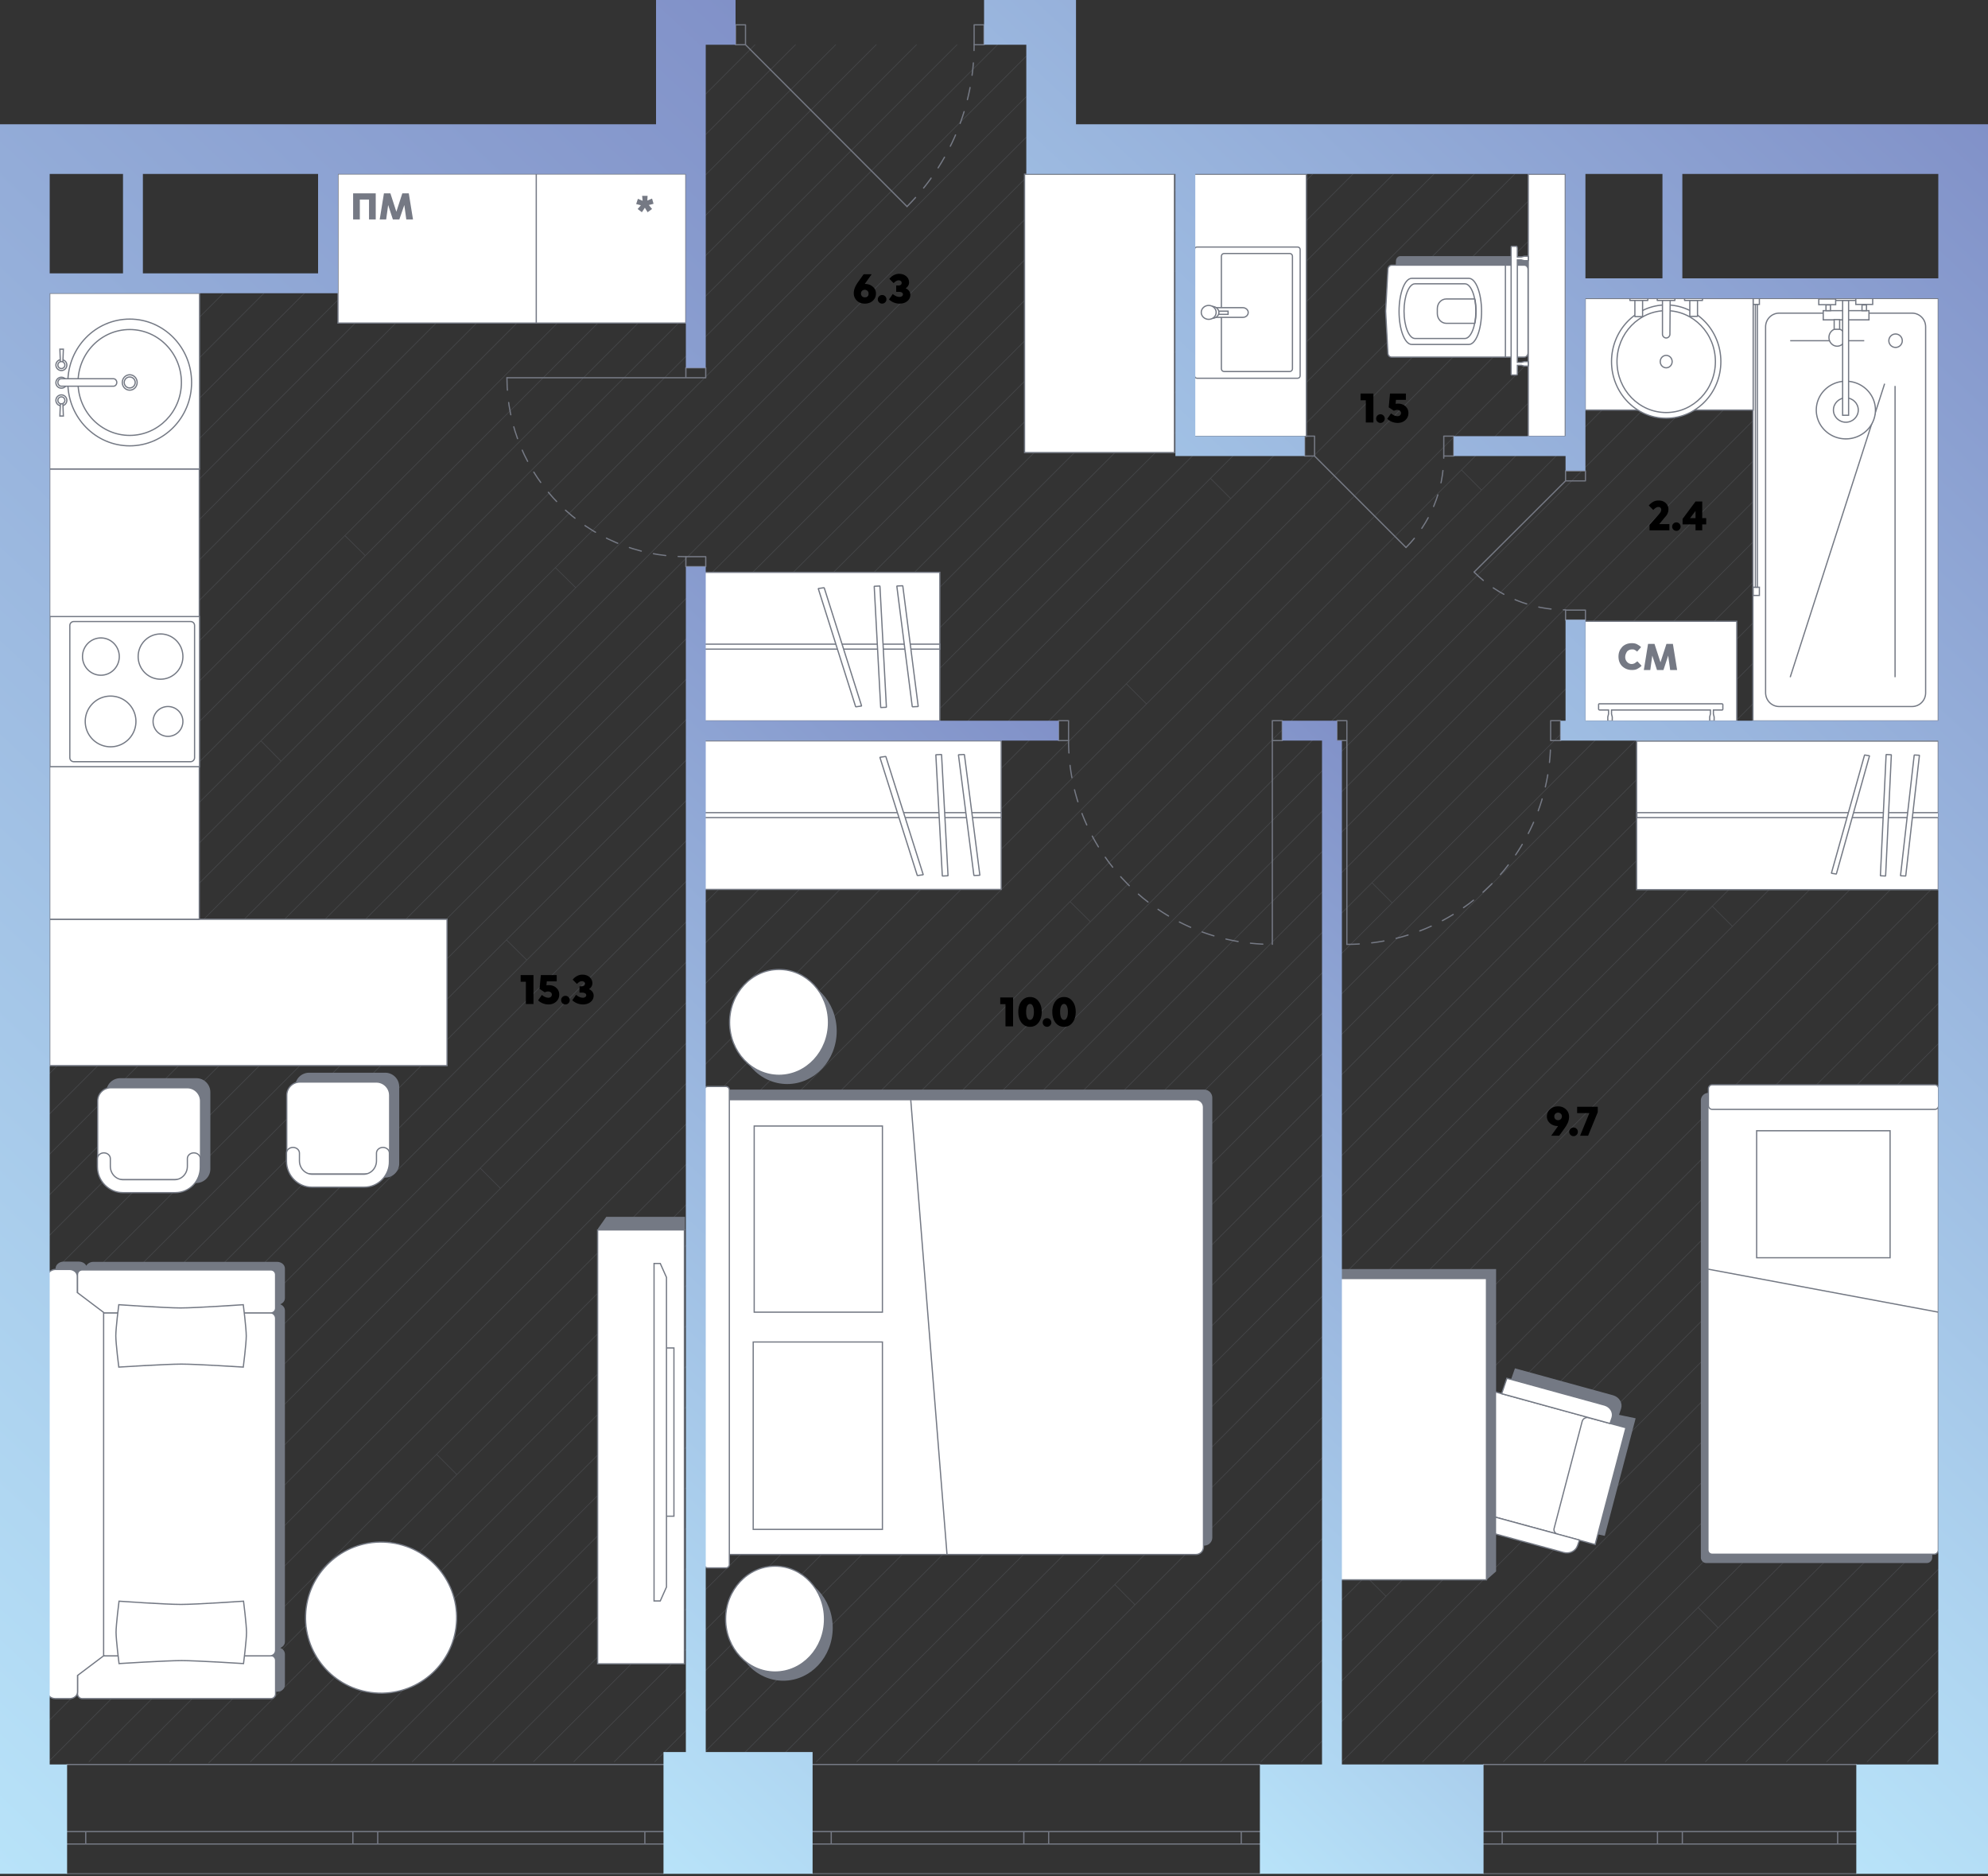 <svg width="800" height="755" fill="none" xmlns="http://www.w3.org/2000/svg"><rect width="100%" height="100%" fill="#333333" stroke="none"/><g clip-path="url(#a)"><path d="M352.6 18 20 350.6M368.8 18 20 366.8M385.1 18 20 383.1M401.4 18 20 399.4M413 22.6l-393 393M413 55.2 20 448.198M413 38.9l-393 393M430.7 70 20 480.7M414.4 70 20 464.4M463.2 70 20 513.2M446.9 70 20 497M495.7 70 20 545.7M479.5 70 20 529.5M512 70 20 562m760 134.5-12.4 12.4M780 143.5 214.7 708.9M780 664l-44.9 44.9m44.9-61.201-61.1 61.2M780 566.4 637.5 708.9M780 631.5l-77.4 77.4M780 273.699l-435.2 435.2M780 289.9l-418.9 419m418.9-110-109.9 110M780 582.699l-126.2 126.2M780 257.4 328.5 708.9m451.5-175-175 175m175-191.3L588.7 708.9M780 452.6 523.7 708.9M780 501.301l-207.5 207.6m207.5-240.1-240 240.1M780 485.1 556.2 708.9M780 615.199l-93.7 93.7M780 550.1 621.3 708.9m158.7-484-484 484m484-532.8L247.2 708.9M780 192.301l-516.5 516.6M780 322.4 393.6 708.9M780 355 426.1 708.9M780 371.199l-337.6 337.7m337.6-28.7-28.6 28.7M780 387.5 458.6 708.9M780 338.699l-370.2 370.2m370.2-402.7-402.7 402.7M780 420 491.2 708.9M780 403.801l-305.1 305.1m305.1-272.6-272.6 272.6M780 241.1 312.3 708.9M780 159.801l-549.1 549.1m549.1-581.6-581.6 581.6M780 208.6 279.7 708.9M203 70 20 253M154.2 70 136 88.2M170.5 70 136 104.5M320.1 18 284 54.1M560.8 70 20 610.8M219.3 70 20 269.3M609.6 70 20 659.6M528.3 70 20 578.3M577.1 70 20 627.1M479.5 70l-2.5 2.5M303.8 18 284 37.8M336.3 18 284 70.3m-48.5-.3L20 285.5M186.7 70 20 236.7M544.5 70 20 594.5M625.9 70 20 675.9M593.3 70 20 643.3M722.2 120 133.4 708.9M754.7 120 165.9 708.9M738.5 120 149.6 708.9M706 120 117.1 708.9M689.7 120 100.8 708.9M673.4 120 84 709.4M657.2 120 68.3 708.9M771 120 182.2 708.9M640.9 120 52 708.9m578-594.3L35.8 708.9M630 98.4l-610 610M630 82.1l-610 610M122.5 118 20 220.5M41.1 118 20 139.1M73.7 118 20 171.7M57.4 118 20 155.4m86.2-37.4L20 204.2M89.9 118 20 187.9m4.9-69.9-4.9 4.9M268 70 20 318.1M276 78.3 20 334.302M251.8 70 20 301.8m118.8-86.3 8.2 8.1m-42 74.5 8.1 8.2m110.4-77.9 8.2 8.1m-27.9 141.699 8.2 8.1M193.3 470.1l8.1 8.1m94.4-29.3 8.1 8.1m126.7-94.199 8.2 8.1M394.6 528.9l8.1 8.2m-227 48.099 8.1 8.1m-42 74.601 8.2 8.1m126.7-94.199 8.1 8.1M448.6 637.6l8.1 8.1m92.9-11.501 8.1 8.1m159.4-78.1 8.2 8.1m-42 74.502 8.1 8.2M722.9 282l8.1 8.1m-42 74.5 8.2 8.2M487.1 192.5l8.1 8.1m-42 74.5 8.2 8.2m126.7-94.2 8.1 8.1m-44.1 157.999 8.1 8.1M437.7 128.1l8.1 8.1m128.6-31.001 8.2 8.1" opacity=".3" stroke="#757984" stroke-width=".255" stroke-miterlimit="10" stroke-linecap="round" stroke-linejoin="round"/><path d="M507 754H327m180-44H327m180 32h-7.5m0 0v-5m0 0h7.5m-95 0h10m0 0v5m0 0h-10m87.5 0H422m0-5h77.5m-87.5 5v-5m-85 0h7.5m0 0v5m0 0H327m85 0h-77.5m0-5H412m335 17H597m150-44H597m150 32h-7.5m0 0v-5m0 0h7.5m-80 0h10m0 0v5m0 0h-10m72.5 0H677m0-5h62.5m-72.5 5v-5m-70 0h7.5m0 0v5m0 0H597m70 0h-62.5m0-5H667m-400 17H27m240-44H27m240 32h-7.5m0 0v-5m0 0h7.5m-125 0h10m0 0v5m0 0h-10m117.5 0H152m0-5h107.5M142 742v-5m-115 0h7.5m0 0v5m0 0H27m115 0H34.5m0-5H142" stroke="#757984" stroke-width=".5" stroke-miterlimit="10" stroke-linecap="round" stroke-linejoin="round"/><path d="M365 83.1c17.3-17.3 27-40.7 27-65.1" stroke="#757984" stroke-width=".5" stroke-miterlimit="10" stroke-linecap="round" stroke-linejoin="round" stroke-dasharray="5 5"/><path d="M396 10h-4m0 0v8m0 0h4m0 0v-8m-100 8h4m0 0v-8m0 0h-4m0 0v8m4 0 65 65.1" stroke="#757984" stroke-width=".5" stroke-miterlimit="10" stroke-linecap="round" stroke-linejoin="round"/><path d="M430 298c0 45.3 36.7 82 82 82" stroke="#757984" stroke-width=".5" stroke-miterlimit="10" stroke-linecap="round" stroke-linejoin="round" stroke-dasharray="5 5"/><path d="M426 290h4m0 0v8m0 0h-4m0 0v-8m90 8h-4m0 0v-8m0 0h4m0 0v8m-4 0v82" stroke="#757984" stroke-width=".5" stroke-miterlimit="10" stroke-linecap="round" stroke-linejoin="round"/><path d="M542 380c45.3 0 82-36.7 82-82" stroke="#757984" stroke-width=".5" stroke-miterlimit="10" stroke-linecap="round" stroke-linejoin="round" stroke-dasharray="5 5"/><path d="M628 290h-4m0 0v8m0 0h4m0 0v-8m-90 8h4m0 0v-8m0 0h-4m0 0v8m4 0v82" stroke="#757984" stroke-width=".5" stroke-miterlimit="10" stroke-linecap="round" stroke-linejoin="round"/><path d="M204 152c0 39.8 32.2 72 72 72" stroke="#757984" stroke-width=".5" stroke-miterlimit="10" stroke-linecap="round" stroke-linejoin="round" stroke-dasharray="5 5"/><path d="M284 228v-4m0 0h-8m0 0v4m0 0h8m-8-80v4m0 0h8m0 0v-4m0 0h-8m0 4h-72" stroke="#757984" stroke-width=".5" stroke-miterlimit="10" stroke-linecap="round" stroke-linejoin="round"/><path d="M565.8 220.3c9.8-9.8 15.2-23 15.2-36.8" stroke="#757984" stroke-width=".5" stroke-miterlimit="10" stroke-linecap="round" stroke-linejoin="round" stroke-dasharray="5 5"/><path d="M585 175.5h-4m0 0v8m0 0h4m0 0v-8m-60 8h4m0 0v-8m0 0h-4m0 0v8m4 0 36.8 36.8" stroke="#757984" stroke-width=".5" stroke-miterlimit="10" stroke-linecap="round" stroke-linejoin="round"/><path d="M593.2 230.199c9.8 9.8 23 15.2 36.8 15.2" stroke="#757984" stroke-width=".5" stroke-miterlimit="10" stroke-linecap="round" stroke-linejoin="round" stroke-dasharray="5 5"/><path d="M638 249.5v-4m0 0h-8m0 0v4m0 0h8m-8-60v4m0 0h8m0 0v-4m0 0h-8m0 4-36.8 36.7" stroke="#757984" stroke-width=".5" stroke-miterlimit="10" stroke-linecap="round" stroke-linejoin="round"/><path d="M293.5 438.799v182.9h191.1c1.6 0 3-1.3 3-3v-177c0-1.6-1.3-3-3-3H293.5v.1Z" fill="#747984" stroke="#747984" stroke-width=".5" stroke-miterlimit="10"/><path d="M293.5 442.6v182.9h187.8c1.6 0 3-1.3 3-3v-177c0-1.6-1.3-3-3-3H293.5v.1Zm0 186.999v-191c0-.8-.6-1.4-1.4-1.4h-7.3c-.8 0-1.4.6-1.4 1.4v190.9c0 .8.6 1.4 1.4 1.4h7.3c.7.1 1.4-.6 1.4-1.3Z" fill="#fff" stroke="#747984" stroke-width=".5" stroke-miterlimit="10"/><path d="M355.1 453.1h-51.6V528h51.6v-74.9Zm0 86.9h-52v75.4h52V540Zm11.4-97.4 14.6 183" stroke="#747984" stroke-width=".5" stroke-miterlimit="10"/><path d="M316.8 436.2c10.99 0 19.9-9.537 19.9-21.3 0-11.764-8.91-21.3-19.9-21.3-10.991 0-19.9 9.536-19.9 21.3 0 11.763 8.909 21.3 19.9 21.3Z" fill="#747984"/><path d="M313.5 432.7c10.991 0 19.9-9.537 19.9-21.3 0-11.764-8.909-21.3-19.9-21.3-10.99 0-19.9 9.536-19.9 21.3 0 11.763 8.91 21.3 19.9 21.3Z" fill="#fff" stroke="#747984" stroke-width=".5" stroke-miterlimit="10"/><path d="M315.2 676.299c10.99 0 19.9-9.536 19.9-21.3 0-11.763-8.91-21.3-19.9-21.3-10.991 0-19.9 9.537-19.9 21.3 0 11.764 8.909 21.3 19.9 21.3Z" fill="#747984"/><path d="M311.9 672.799c10.99 0 19.9-9.536 19.9-21.3 0-11.763-8.91-21.3-19.9-21.3-10.99 0-19.9 9.537-19.9 21.3 0 11.764 8.91 21.3 19.9 21.3Z" fill="#fff" stroke="#747984" stroke-width=".5" stroke-miterlimit="10"/><path d="M562 105.001c0-.9.7-1.7 1.5-1.7H615v37h-51.4c-.9 0-1.5-.8-1.5-1.7l-.9-16.8.8-16.8Z" fill="#747984" stroke="#747984" stroke-width=".5" stroke-miterlimit="10" stroke-linecap="round" stroke-linejoin="round"/><path d="M558.5 108.401c0-.9.7-1.7 1.5-1.7h53.4c.9 0 1.5.8 1.5 1.7v33.6c0 .9-.7 1.7-1.5 1.7H560c-.9 0-1.5-.8-1.5-1.7l-.9-16.8.9-16.8Z" fill="#fff" stroke="#747984" stroke-width=".5" stroke-miterlimit="10" stroke-linecap="round" stroke-linejoin="round"/><path d="M568.1 112h23c2.8 0 5.1 6 5.1 13.3 0 7.3-2.3 13.3-5.1 13.3h-23c-2.8 0-5.1-6-5.1-13.3 0-7.3 2.3-13.3 5.1-13.3Z" fill="#fff" stroke="#747984" stroke-width=".5" stroke-miterlimit="10" stroke-linecap="round" stroke-linejoin="round"/><path d="M605.8 106.701v37m-36.4-29.5h20.1c2.4 0 4.4 4.9 4.4 11s-2 11-4.4 11h-20.1c-2.4 0-4.4-4.9-4.4-11s2-11 4.4-11Z" stroke="#747984" stroke-width=".5" stroke-miterlimit="10" stroke-linecap="round" stroke-linejoin="round"/><path d="M582 120.301h11.5c.3 1.5.5 3.2.5 4.9 0 1.8-.2 3.4-.5 4.9H582c-2 0-3.6-1.8-3.6-3.9v-2c0-2.2 1.6-3.9 3.6-3.9Z" stroke="#747984" stroke-width=".5" stroke-miterlimit="10" stroke-linecap="round" stroke-linejoin="round"/><path d="M629.9 70.1H615v105.5h14.9V70.1Z" fill="#fff" stroke="#747984" stroke-width=".5" stroke-miterlimit="10"/><path d="M610.6 99.7v3.7h1.6l1.2-.3h1.5c.1 0 .1.1.1.1v1.6c0 .1-.1.1-.1.1h-1.5l-1.2-.3h-1.6v41.2h1.6l1.2-.3h1.5c.1 0 .1.1.1.1v1.6c0 .1-.1.1-.1.1h-1.5l-1.2-.3h-1.6v3.7c0 .1-.1.2-.3.2h-1.9c-.1 0-.3-.1-.3-.2V99.3c0-.1.1-.2.3-.2h1.9c.2.3.3.4.3.6ZM179.9 369.9H20v58.9h159.9v-58.9Z" fill="#fff" stroke="#747984" stroke-width=".5" stroke-miterlimit="10"/><path d="M155 473.6h-30.6c-3 0-5.4-2.4-5.4-5.4v-30.9c0-3 2.4-5.4 5.4-5.4H155c3 0 5.4 2.4 5.4 5.4v30.9c0 2.9-2.4 5.4-5.4 5.4Z" fill="#747984" stroke="#747984" stroke-width=".5" stroke-miterlimit="10"/><path d="M151.5 472.4h-30.8c-2.9 0-5.3-2.4-5.3-5.3v-26.4c0-2.9 2.4-5.3 5.3-5.3h30.8c2.9 0 5.3 2.4 5.3 5.3v26.4c0 2.9-2.4 5.3-5.3 5.3Z" fill="#fff" stroke="#747984" stroke-width=".5" stroke-miterlimit="10"/><path d="M146.6 477.701h-21.1c-5.6 0-10.2-4.7-10.2-10.4v-3.3c0-1.3 1.2-2.3 2.6-2.3 1.4 0 2.6 1 2.6 2.3v3.1c0 3 2.3 5.4 5.2 5.4h20.6c2.9 0 5.2-2.4 5.2-5.4v-3.1c0-1.3 1.2-2.3 2.6-2.3 1.4 0 2.6 1 2.6 2.3v3.3c.1 5.7-4.5 10.4-10.1 10.4Z" fill="#fff" stroke="#747984" stroke-width=".5" stroke-miterlimit="10"/><path d="M78.9 475.8H48.4c-3 0-5.4-2.4-5.4-5.4v-30.9c0-3 2.4-5.4 5.4-5.4H79c3 0 5.4 2.4 5.4 5.4v30.9c0 3-2.5 5.4-5.5 5.4Z" fill="#747984" stroke="#747984" stroke-width=".5" stroke-miterlimit="10"/><path d="M75.4 474.699H44.6c-2.9 0-5.3-2.4-5.3-5.3v-26.4c0-2.9 2.4-5.3 5.3-5.3h30.8c2.9 0 5.3 2.4 5.3 5.3v26.4c0 2.9-2.4 5.3-5.3 5.3Z" fill="#fff" stroke="#747984" stroke-width=".5" stroke-miterlimit="10"/><path d="M70.6 479.9H49.4c-5.6 0-10.2-4.7-10.2-10.4v-3.3c0-1.3 1.2-2.3 2.6-2.3 1.4 0 2.6 1 2.6 2.3v3.1c0 3 2.3 5.4 5.2 5.4h20.6c2.9 0 5.2-2.4 5.2-5.4v-3.1c0-1.3 1.2-2.3 2.6-2.3 1.4 0 2.6 1 2.6 2.3v3.3c.1 5.8-4.4 10.4-10 10.4Zm9.6-291.201H20v59.4h60.2v-59.4ZM276 70h-60.2v60H276V70Zm-60.2 0H136v60h79.8V70Zm256.8.1h-60.3v112h60.3v-112ZM80.2 308.5H20v61.4h60.2v-61.4Zm.1-60.4H20.1v60.4h60.2v-60.4Z" fill="#fff" stroke="#747984" stroke-width=".5" stroke-miterlimit="10"/><path d="M76.7 306.5h-47c-.9 0-1.6-.7-1.6-1.6v-53.2c0-.9.7-1.6 1.6-1.6h47c.9 0 1.6.7 1.6 1.6v53.2c0 .9-.8 1.6-1.6 1.6Z" fill="#fff" stroke="#747984" stroke-width=".5" stroke-miterlimit="10"/><path d="M40.6 271.699c4.087 0 7.4-3.358 7.4-7.5 0-4.142-3.313-7.5-7.4-7.5s-7.4 3.358-7.4 7.5c0 4.142 3.313 7.5 7.4 7.5Zm24 1.601c4.97 0 9-4.075 9-9.1 0-5.026-4.03-9.1-9-9.1s-9 4.074-9 9.1c0 5.025 4.03 9.1 9 9.1Zm-20.1 27.2c5.634 0 10.2-4.567 10.2-10.2 0-5.634-4.566-10.2-10.2-10.2-5.633 0-10.2 4.566-10.2 10.2 0 5.633 4.567 10.2 10.2 10.2Zm23.1-4.201a6 6 0 1 0 0-12 6 6 0 0 0 0 12ZM80.3 118H20v70.7h60.3V118Z" fill="#fff" stroke="#747984" stroke-width=".5" stroke-miterlimit="10"/><path d="M52.2 179.4c13.752 0 24.9-11.416 24.9-25.5 0-14.083-11.148-25.5-24.9-25.5-13.752 0-24.9 11.417-24.9 25.5 0 14.084 11.148 25.5 24.9 25.5Z" fill="#fff" stroke="#747984" stroke-width=".5" stroke-miterlimit="10"/><path d="M52.2 175.2c11.487 0 20.8-9.537 20.8-21.3 0-11.764-9.313-21.3-20.8-21.3-11.488 0-20.8 9.536-20.8 21.3 0 11.763 9.312 21.3 20.8 21.3Z" fill="#fff" stroke="#747984" stroke-width=".5" stroke-miterlimit="10"/><path d="M52.2 157.001c1.657 0 3-1.388 3-3.1 0-1.712-1.343-3.1-3-3.1s-3 1.388-3 3.1c0 1.712 1.343 3.1 3 3.1Z" fill="#fff" stroke="#747984" stroke-width=".5" stroke-miterlimit="10"/><path d="M52.2 156.101a2.2 2.2 0 1 0 0-4.4 2.2 2.2 0 0 0 0 4.4ZM24.7 163.3a2.2 2.2 0 1 0 0-4.4 2.2 2.2 0 0 0 0 4.4Zm0-7.099a2.2 2.2 0 1 0 0-4.4 2.2 2.2 0 0 0 0 4.4Z" fill="#fff" stroke="#747984" stroke-width=".5" stroke-miterlimit="10"/><path d="M23.3 153.9c0 .8.6 1.5 1.3 1.5h21.1c.7 0 1.3-.7 1.3-1.5s-.6-1.5-1.3-1.5H24.6c-.7 0-1.3.7-1.3 1.5Zm1 8.301-.2 5.2h1.4l-.2-5.2h-1Z" fill="#fff" stroke="#747984" stroke-width=".5" stroke-miterlimit="10"/><path d="M24.7 162.501a1.4 1.4 0 1 0 0-2.8 1.4 1.4 0 0 0 0 2.8Zm0-13.4a2.2 2.2 0 1 0 0-4.4 2.2 2.2 0 0 0 0 4.4Z" fill="#fff" stroke="#747984" stroke-width=".5" stroke-miterlimit="10"/><path d="m24.3 145.8-.2-5.3h1.4l-.2 5.3h-1Z" fill="#fff" stroke="#747984" stroke-width=".5" stroke-miterlimit="10"/><path d="M24.7 148.3a1.4 1.4 0 1 0 0-2.8 1.4 1.4 0 0 0 0 2.8Zm378.2 149.8H283.3v59.8h119.6v-59.8Z" fill="#fff" stroke="#747984" stroke-width=".5" stroke-miterlimit="10"/><path d="M402.9 327H283.3v2h119.6v-2Z" fill="#fff" stroke="#747984" stroke-width=".5" stroke-miterlimit="10"/><path d="m394.3 352.1-6.2-48.4c0-.1-.1-.1-.2-.1l-2.1.1c-.1 0-.1.1-.1.1l6.2 48.4c0 .1.1.1.2.1l2.1-.1c.1 0 .1-.1.1-.1Zm-12.8.2-2.6-48.6c0-.1-.1-.1-.1-.1l-2.1.1c-.1 0-.1 0-.1.1l2.6 48.6c0 .1.1.1.1.1l2.1-.1c.1 0 .1 0 .1-.1Zm-10-.4-15-47.4c0-.1-.1-.1-.2-.1l-2.1.3c-.1 0-.1.1-.1.1l15 47.4c0 .1.1.1.2.1l2.1-.3.1-.1Zm6.7-121.599h-94.7v59.8h94.7v-59.8Z" fill="#fff" stroke="#747984" stroke-width=".5" stroke-miterlimit="10"/><path d="M378.2 259.201h-94.7v2h94.7v-2Z" fill="#fff" stroke="#747984" stroke-width=".5" stroke-miterlimit="10"/><path d="m369.5 284.201-6.2-48.4c0-.1-.1-.1-.2-.1l-2.1.1c-.1 0-.1.1-.1.1l6.2 48.4c0 .1.1.1.2.1l2.1-.1s.1 0 .1-.1Zm-12.8.3-2.6-48.6c0-.1-.1-.1-.1-.1l-2.1.1c-.1 0-.1 0-.1.1l2.6 48.6c0 .1.1.1.1.1l2.1-.1c.1 0 .1-.1.1-.1Zm-10-.499-15-47.4c0-.1-.1-.1-.2-.1l-2.1.3c-.1 0-.1.1-.1.1l15 47.4c0 .1.1.1.2.1l2.1-.3s.1 0 .1-.1Z" fill="#fff" stroke="#747984" stroke-width=".5" stroke-miterlimit="10"/><path d="M31.7 507.9h-6c-1.7 0-3.1 1.1-3.1 2.6v5c0 1.4 1.4 2.6 3.1 2.6h6c1.7 0 3.1-1.1 3.1-2.6v6.9c0 1.3 1.3 2.4 2.9 2.4h66.7c-1.7 0-3 1.1-3 2.5v133.4c0 1.4 1.4 2.5 3 2.5h1.6c-1.6 0-2.9 1.1-2.9 2.5V678c0 1.4 1.3 2.5 2.9 2.5h5.5c1.6 0 2.9-1.1 2.9-2.5v-12.4c0-1.4-1.3-2.5-2.9-2.5h-.1c1.7 0 3-1.1 3-2.5V527.3c0-1.4-1.4-2.5-3-2.5h.1c1.6 0 2.9-1.1 2.9-2.4v-12c0-1.3-1.3-2.4-2.9-2.4H37.6c-1.6 0-2.9 1.1-2.9 2.4v.1c.1-1.5-1.3-2.6-3-2.6Z" fill="#747983" stroke="#747984" stroke-width=".5" stroke-miterlimit="10"/><path d="M31.2 668.101v13.5c0 1 .8 1.9 1.9 1.9H109c1 0 1.9-.8 1.9-1.9v-13.5c0-1-.8-1.9-1.9-1.9H33.1c-1.1.1-1.9.9-1.9 1.9Z" fill="#fff" stroke="#747984" stroke-width=".5" stroke-miterlimit="10"/><path d="M110.9 530.501v133.5c0 1.3-1 2.3-2.3 2.3h-67c-1.3 0-2.3-1-2.3-2.3v-133.5c0-1.3 1-2.3 2.3-2.3h67c1.2 0 2.3 1 2.3 2.3Z" fill="#fff" stroke="#747984" stroke-width=".5" stroke-miterlimit="10"/><path d="M31.2 512.9v13.5c0 1 .8 1.9 1.9 1.9H109c1 0 1.9-.8 1.9-1.9v-13.5c0-1-.8-1.9-1.9-1.9H33.1c-1.1 0-1.9.8-1.9 1.9Z" fill="#fff" stroke="#747984" stroke-width=".5" stroke-miterlimit="10"/><path d="M19.1 513.601v167.2c0 1.5 1.4 2.7 3.2 2.7H28c1.8 0 3.2-1.2 3.2-2.7v-6.6l10.6-8-.1-.1v-138l-10.6-8v-6.6c0-1.5-1.4-2.7-3.2-2.7h-5.7c-1.7.1-3.1 1.3-3.1 2.8ZM97.9 525s1.2 9.4 1.2 12.6c0 3.1-1.2 12.5-1.2 12.5s-18.7-1.2-24.9-1.2c-6.3 0-25.2 1.2-25.2 1.2s-1.2-9.5-1.2-12.6c0-3.1 1.2-12.5 1.2-12.5s18.7 1.3 24.9 1.3c6.2 0 25.2-1.3 25.2-1.3Zm.1 119.301s1.2 9.4 1.2 12.6c0 3.1-1.2 12.5-1.2 12.5s-18.7-1.2-24.9-1.2c-6.3 0-25.2 1.2-25.2 1.2s-1.2-9.5-1.2-12.6c0-3.1 1.2-12.5 1.2-12.5s18.7 1.3 24.9 1.3c6.3 0 25.2-1.3 25.2-1.3Zm85.494 10.646c2.228-16.641-9.456-31.938-26.098-34.166-16.642-2.228-31.939 9.457-34.167 26.098-2.228 16.642 9.457 31.939 26.099 34.167 16.642 2.228 31.938-9.457 34.166-26.099Z" fill="#fff" stroke="#747984" stroke-width=".5" stroke-miterlimit="10"/><path d="m243.3 497.3-2.2-2c-.3-.2-.3-.7-.1-1l3.1-4.4h31.3v4.9H245l-1.7 2.5Z" fill="#747984" stroke="#747984" stroke-width=".5" stroke-miterlimit="10"/><path d="M275.4 494.9h-34.9v174.6h34.9V494.9Z" fill="#fff" stroke="#747984" stroke-width=".5" stroke-miterlimit="10"/><path d="M263.2 576.3v-67.9h2.5l2.5 5.6v124.6l-2.5 5.6h-2.5v-67.9Zm8-33.9h-3v67.7h3v-67.7ZM525.7 70.1h-45v105.5h45V70.1Z" fill="#fff" stroke="#747984" stroke-width=".5" stroke-miterlimit="10"/><path d="M481.7 99.4h40.5c.6 0 1 .5 1 1v50.8c0 .6-.5 1-1 1h-40.5c-.6 0-1-.5-1-1v-50.8c0-.6.4-1 1-1Z" fill="#fff" stroke="#747984" stroke-width=".5" stroke-miterlimit="10"/><path d="M492.6 102H519c.6 0 1.1.5 1.1 1.1v45.3c0 .6-.5 1.1-1.1 1.1h-26.4c-.6 0-1.1-.5-1.1-1.1v-45.3c0-.6.5-1.1 1.1-1.1Z" fill="#fff" stroke="#747984" stroke-width=".5" stroke-miterlimit="10"/><path d="M500.1 127.701h-11.8v-3.9h11.8c1.2 0 2.2.9 2.2 1.9 0 1.2-1 2-2.2 2Z" fill="#fff" stroke="#747984" stroke-width=".5" stroke-miterlimit="10"/><path d="M494.2 125.201h-3.7v1.3h3.7v-1.3Zm-6.4 2.9c1.491 0 2.7-1.075 2.7-2.4 0-1.326-1.209-2.4-2.7-2.4s-2.7 1.074-2.7 2.4c0 1.325 1.209 2.4 2.7 2.4Z" fill="#fff" stroke="#747984" stroke-width=".5" stroke-miterlimit="10"/><path d="M486.4 128.5c1.657 0 3-1.253 3-2.8 0-1.546-1.343-2.8-3-2.8-1.656 0-3 1.254-3 2.8 0 1.547 1.344 2.8 3 2.8Zm293.6-8.4h-74.6v170H780v-170Z" fill="#fff" stroke="#747984" stroke-width=".5" stroke-miterlimit="10"/><path d="M716 284.3h53.401c3.1 0 5.5-2.5 5.5-5.5V131.5c0-3.1-2.5-5.5-5.5-5.5H716c-3.1 0-5.5 2.5-5.5 5.5v147.2c0 3.1 2.4 5.6 5.5 5.6Z" fill="#fff" stroke="#747984" stroke-width=".5" stroke-miterlimit="10"/><path d="M762.601 155.299v117.2M758.4 154.4l-38 118.1m29.8-135.4h-29.8" stroke="#747984" stroke-width=".5" stroke-miterlimit="10"/><path d="M762.801 139.8a2.7 2.7 0 1 0 0-5.4 2.7 2.7 0 0 0 0 5.4ZM752.1 125h-18.4v3.7h18.4V125Zm-12.8 14.299c1.823 0 3.3-1.567 3.3-3.5s-1.477-3.5-3.3-3.5c-1.822 0-3.3 1.567-3.3 3.5s1.478 3.5 3.3 3.5Zm3.5 37.301c6.573 0 11.9-5.193 11.9-11.6 0-6.406-5.327-11.6-11.9-11.6-6.572 0-11.9 5.194-11.9 11.6 0 6.407 5.328 11.6 11.9 11.6Z" fill="#fff" stroke="#747984" stroke-width=".5" stroke-miterlimit="10"/><path d="M742.8 169.9c2.762 0 5-2.194 5-4.9 0-2.707-2.238-4.9-5-4.9-2.761 0-5 2.193-5 4.9 0 2.706 2.239 4.9 5 4.9Z" fill="#fff" stroke="#747984" stroke-width=".5" stroke-miterlimit="10"/><path d="M743.901 120.799H741.5v46.3h2.401v-46.3Z" fill="#fff" stroke="#747984" stroke-width=".5" stroke-miterlimit="10"/><path d="M746.801 120.1h-8.2v.8h8.2v-.8Z" fill="#fff" stroke="#747984" stroke-width=".5" stroke-miterlimit="10"/><path d="M753.6 120.1h-6.8v2.4h6.8v-2.4Zm-14.9.199h-6.8v2.3h6.8v-2.3Zm12.4 2.4h-1.8v2.3h1.8v-2.3Zm-14.5 0h-1.8v2.3h1.8v-2.3Zm3.701 5.901h-2.2v3.9h2.2v-3.9ZM708 120.1h-2.6v2.4h2.6v-2.4Zm0 116.199h-2.5v3.3h2.5v-3.3Z" fill="#fff" stroke="#747984" stroke-width=".5" stroke-miterlimit="10"/><path d="M707.2 122.5h-.8v113.8h.8V122.5Zm-1.7-2.4h-67.6V165h67.6v-44.9Z" fill="#fff" stroke="#747984" stroke-width=".5" stroke-miterlimit="10"/><path d="M670.5 168.299c12.15 0 22-10.208 22-22.8s-9.85-22.8-22-22.8-22 10.208-22 22.8 9.85 22.8 22 22.8Z" fill="#fff" stroke="#747984" stroke-width=".5" stroke-miterlimit="10" stroke-linecap="round" stroke-linejoin="round"/><path d="M670.5 166c10.935 0 19.8-9.178 19.8-20.5s-8.865-20.5-19.8-20.5-19.8 9.178-19.8 20.5 8.865 20.5 19.8 20.5Z" fill="#fff" stroke="#747984" stroke-width=".5" stroke-miterlimit="10" stroke-linecap="round" stroke-linejoin="round"/><path d="M670.5 148c1.326 0 2.4-1.119 2.4-2.5s-1.074-2.5-2.4-2.5c-1.325 0-2.4 1.119-2.4 2.5s1.075 2.5 2.4 2.5Zm1.5-13.5c0 .8-.7 1.5-1.5 1.5s-1.5-.7-1.5-1.5v-13.6h3.1l-.1 13.6Zm2-14.4h-7.1v.8h7.1v-.8Zm9.1.699H680v6.5h3.1v-6.5Z" fill="#fff" stroke="#747984" stroke-width=".5" stroke-miterlimit="10" stroke-linecap="round" stroke-linejoin="round"/><path d="M685.1 120.1h-7.2v.8h7.2v-.8Zm-24.1.8h-3.1v6.5h3.1v-6.5Zm2.1-.8h-7.2v.8h7.2v-.8Z" fill="#fff" stroke="#747984" stroke-width=".5" stroke-miterlimit="10" stroke-linecap="round" stroke-linejoin="round"/><path d="M698.9 250h-61.1v40.2h61.1V250Z" fill="#fff" stroke="#747984" stroke-width=".5" stroke-miterlimit="10"/><path d="M643.7 285.699h3.6v1.6l-.3 1.2v1.5c0 .1.1.1.1.1h1.6c.1 0 .1-.1.1-.1v-1.5l-.3-1.2v-1.6h39.8v1.6l-.3 1.2v1.5c0 .1.1.1.1.1h1.6c.1 0 .1-.1.1-.1v-1.5l-.3-1.2v-1.6h3.6c.1 0 .2-.1.2-.3v-1.9c0-.1-.1-.3-.2-.3h-49.6c-.1 0-.2.1-.2.3v1.9c.1.2.2.3.4.3Zm136.3 12.5H658.6v59.8H780v-59.8Z" fill="#fff" stroke="#747984" stroke-width=".5" stroke-miterlimit="10"/><path d="M780.1 327H658.7v2h121.4v-2Z" fill="#fff" stroke="#747984" stroke-width=".5" stroke-miterlimit="10"/><path d="m772.4 303.999-5.5 48.4c0 .1-.1.1-.1.1l-1.9-.1c-.1 0-.1-.1-.1-.1l5.5-48.4c0-.1.1-.1.1-.1l1.9.1c.1 0 .1.1.1.1Zm-11.3-.199-2.3 48.6c0 .1-.1.1-.1.1l-1.9-.1c-.1 0-.1 0-.1-.1l2.3-48.6c0-.1.1-.1.1-.1l1.9.1c.1 0 .1 0 .1.1Zm-8.8.399-13.3 47.4c0 .1-.1.1-.1.1l-1.8-.3c-.1 0-.1-.1-.1-.1l13.3-47.4c0-.1.1-.1.1-.1l1.8.3s.1 0 .1.1Z" fill="#fff" stroke="#747984" stroke-width=".5" stroke-miterlimit="10"/><path d="M777.3 440.3v186.5c0 1-.9 1.9-1.9 1.9h-88.8c-1 0-1.9-.9-1.9-1.9v-184c0-1.6 1.3-2.8 2.8-2.8H777c.2 0 .3.1.3.3Z" fill="#747984" stroke="#747984" stroke-width=".5" stroke-miterlimit="10"/><path d="M780 443.5v180.2c0 .9-.7 1.7-1.7 1.7H689c-.9 0-1.7-.7-1.7-1.7V443.5H780Z" fill="#fff" stroke="#747984" stroke-width=".5" stroke-miterlimit="10"/><path d="M780.1 444.9V438c0-.8-.7-1.5-1.5-1.5H689c-.8 0-1.5.7-1.5 1.5v6.9c0 .8.7 1.5 1.5 1.5h89.6c.8 0 1.5-.6 1.5-1.5Z" fill="#fff" stroke="#747984" stroke-width=".5" stroke-miterlimit="10"/><path d="M760.6 455h-53.7v51.1h53.7V455Zm-73.2 55.699 92.6 17.3" stroke="#747984" stroke-width=".5" stroke-miterlimit="10"/><path d="m607.2 558.3 30.1 8.2-12.3 46.8 20.6 4.4 12.3-46.8-6.7-1.4.9-2.7c.7-2.1-.6-4.4-3-5.1l-39.3-10.8-2.6 7.4Z" fill="#747984" stroke="#747984" stroke-width=".5" stroke-miterlimit="10"/><path d="m582.7 605.301 15.7-46.1 49.5 13.5-15.7 46.1-49.5-13.5Z" fill="#fff" stroke="#747984" stroke-width=".5" stroke-miterlimit="10"/><path d="M636.7 571.9 625.4 615c-.3 1 .4 2.1 1.5 2.4l15 4.1 12.4-47-14.8-4c-1.2-.4-2.5.3-2.8 1.4Z" fill="#fff" stroke="#747984" stroke-width=".5" stroke-miterlimit="10"/><path d="m647.9 572.8.8-2.3c.7-2.1-.6-4.4-3-5.1l-39.3-10.8-2.1 6.2 43.6 12Zm-12.3 46.901-.8 2.3c-.7 2.1-3.2 3.4-5.6 2.7l-39.4-10.7 2.1-6.2 43.7 11.9Z" fill="#fff" stroke="#747984" stroke-width=".5" stroke-miterlimit="10"/><path d="M598.2 514.4h-59.6v121.3h59.6V514.4Z" fill="#fff" stroke="#747984" stroke-width=".5" stroke-miterlimit="10"/><path d="M538.6 514.4h59.7v120.9l3.5-3.1V510.9h-63.2v3.5Z" fill="#747984" stroke="#747984" stroke-width=".5" stroke-miterlimit="10"/><path d="M267 754h60v-49h-43V298h142v-8H284v-62h-8v477h-9v49Z" fill="url(#b)"/><path d="M20 50H0v704h27v-44h-7V118h116V70h140v78h8V18h12V0h-32v50H20Zm0 60V70h29.5v40H20Zm37.5-40H128v40H57.5V70Z" fill="url(#c)"/><path d="M396 0v18h17v52h60v113.5h52v-8h-44V70h149v105.5h-45v8h45v5.9h8V120h142v170H638v-40.6h-8V290h-2v8h152v412h-33v44h53V50H433V0h-37Zm242 70h31v42h-31V70Zm39 42V70h103v42H677Z" fill="url(#d)"/><path d="M507 754h90v-44h-57V298h-2v-8h-22v8h16v412h-25v44Z" fill="url(#e)"/><path d="M654 264.401c0 .8.3 1.5.8 2s1.1.8 1.8.8c.4 0 .8-.1 1.2-.3.3-.2.7-.5 1.1-.8l1.7 1.8c-.6.6-1.2 1-1.8 1.3-.6.3-1.3.4-2.1.4-1.5 0-2.8-.5-3.9-1.5-1-1-1.5-2.3-1.5-3.9s.5-2.8 1.5-3.9c1-1 2.3-1.5 3.9-1.5.7 0 1.4.1 2 .4.6.3 1.2.7 1.7 1.2l-1.6 1.8c-.3-.3-.7-.6-1-.7-.3-.2-.7-.2-1.1-.2-.7 0-1.4.3-1.9.8-.5.7-.8 1.5-.8 2.3Zm15.4 5.201h-2.6l-1.9-5.8-.8 5.8h-2.6l1.7-10.5h2.6l2.4 7.4 2.4-7.4h2.6l1.7 10.5h-2.8l-.8-5.8-1.9 5.8ZM144.8 88.3h-2.7V77.8h9.1v10.5h-2.7v-8h-3.7v8Zm15.9 0h-2.6l-1.9-5.8-.8 5.8h-2.6l1.7-10.5h2.6l2.4 7.4 2.4-7.4h2.6l1.7 10.5h-2.7l-.8-5.8-2 5.8Zm101.7-4.2-1.8 1.3-1.1-1.8-1.2 1.8-1.7-1.3 1.3-1.5-1.9-.5.7-2.1 1.9.8-.2-2h2.2l-.1 1.9 1.9-.8.6 2.1-1.9.5 1.3 1.6Z" fill="#757984"/><path d="M667.7 210.9h4.1v2.5h-8v-2.2l3.8-4.3c.3-.4.6-.7.7-1 .1-.3.2-.5.2-.8 0-.3-.1-.6-.3-.8-.2-.2-.4-.3-.8-.3s-.7.1-1 .3c-.4.2-.7.5-1.1.9l-1.8-1.8c.5-.6 1.1-1.1 1.8-1.5.7-.4 1.5-.5 2.2-.5 1.1 0 2 .3 2.8 1 .7.7 1.1 1.5 1.1 2.5 0 .6-.1 1.1-.3 1.6-.2.5-.5 1-1 1.5l-2.4 2.9Zm8.6 1.001c0 .5-.2.9-.5 1.2-.3.3-.7.5-1.2.5s-.9-.2-1.2-.5c-.3-.3-.5-.7-.5-1.2s.2-.9.5-1.2c.3-.3.7-.5 1.2-.5s.9.2 1.2.5c.3.3.5.7.5 1.2Zm6-10.1h2.7v6.7h1.6v2.5H685v2.4h-2.7v-2.4h-5.2v-2.2l5.2-7Zm-2.2 6.7h2.2v-2.9l-2.2 2.9Zm-130.483-47.44h-2.108v-2.703h5.168v11.645h-3.06v-8.942Zm7.627 7.378c0 .476-.17.884-.51 1.224-.34.34-.748.51-1.224.51a1.67 1.67 0 0 1-1.224-.51 1.67 1.67 0 0 1-.51-1.224c0-.476.17-.884.51-1.224.34-.34.748-.51 1.224-.51s.884.17 1.224.51c.34.34.51.748.51 1.224Zm5.358-6.018c1.201 0 2.193.357 2.975 1.071.793.714 1.19 1.621 1.19 2.72 0 1.145-.414 2.091-1.241 2.839-.816.748-1.847 1.122-3.094 1.122a6.166 6.166 0 0 1-2.261-.425 6.187 6.187 0 0 1-1.921-1.224l1.53-2.176c.465.385.912.669 1.343.85.431.181.867.272 1.309.272.397 0 .72-.119.969-.357.261-.238.391-.538.391-.901a1.11 1.11 0 0 0-.442-.901c-.283-.238-.646-.357-1.088-.357-.215 0-.431.028-.646.085a3.965 3.965 0 0 0-.68.255l-2.091-1.377.51-5.559h6.392v2.533h-3.995l-.136 1.615a2.53 2.53 0 0 1 .425-.068 8.23 8.23 0 0 1 .561-.017Zm68.815 286.983c0 .737-.153 1.485-.459 2.244-.306.748-.804 1.598-1.496 2.55l-2.023 2.805h-3.213l2.771-3.893c-1.292 0-2.368-.368-3.23-1.105-.85-.737-1.275-1.66-1.275-2.771 0-1.167.425-2.131 1.275-2.89.85-.771 1.927-1.156 3.23-1.156 1.27 0 2.324.402 3.162 1.207.839.793 1.258 1.796 1.258 3.009Zm-2.89-.17c0-.442-.147-.805-.442-1.088-.283-.283-.646-.425-1.088-.425-.442 0-.81.147-1.105.442-.283.283-.425.64-.425 1.071 0 .442.142.805.425 1.088.295.283.663.425 1.105.425.442 0 .805-.142 1.088-.425.295-.283.442-.646.442-1.088Zm6.423 6.205c0 .476-.17.884-.51 1.224-.34.34-.748.51-1.224.51a1.67 1.67 0 0 1-1.224-.51 1.67 1.67 0 0 1-.51-1.224c0-.476.17-.884.51-1.224.34-.34.748-.51 1.224-.51s.884.17 1.224.51c.34.34.51.748.51 1.224Zm8.005-10.081v2.193l-3.876 9.452h-3.23l3.74-9.112h-4.93v-2.533h8.296Zm-238.338-41.297h-2.108v-2.703h5.168v11.645h-3.06v-8.942Zm5.169 3.111c0-1.779.431-3.219 1.292-4.318.873-1.111 2.012-1.666 3.417-1.666 1.406 0 2.539.555 3.4 1.666.873 1.099 1.309 2.539 1.309 4.318 0 1.791-.436 3.241-1.309 4.352-.861 1.099-1.994 1.649-3.4 1.649-1.405 0-2.544-.55-3.417-1.649-.861-1.111-1.292-2.561-1.292-4.352Zm6.273 0c0-.997-.141-1.779-.425-2.346-.272-.567-.651-.85-1.139-.85-.487 0-.872.283-1.156.85-.272.567-.408 1.349-.408 2.346 0 1.009.136 1.796.408 2.363.284.567.669.85 1.156.85.488 0 .867-.283 1.139-.85.284-.567.425-1.354.425-2.363Zm7.009 4.267c0 .476-.17.884-.51 1.224-.34.34-.748.51-1.224.51a1.67 1.67 0 0 1-1.224-.51 1.67 1.67 0 0 1-.51-1.224c0-.476.17-.884.51-1.224.34-.34.748-.51 1.224-.51s.884.17 1.224.51c.34.34.51.748.51 1.224Zm.398-4.267c0-1.779.431-3.219 1.292-4.318.873-1.111 2.012-1.666 3.417-1.666 1.405 0 2.539.555 3.4 1.666.873 1.099 1.309 2.539 1.309 4.318 0 1.791-.436 3.241-1.309 4.352-.861 1.099-1.995 1.649-3.4 1.649-1.405 0-2.544-.55-3.417-1.649-.861-1.111-1.292-2.561-1.292-4.352Zm6.273 0c0-.997-.142-1.779-.425-2.346-.272-.567-.652-.85-1.139-.85s-.873.283-1.156.85c-.272.567-.408 1.349-.408 2.346 0 1.009.136 1.796.408 2.363.283.567.669.85 1.156.85.487 0 .867-.283 1.139-.85.283-.567.425-1.354.425-2.363Zm-77.236-289.045c0 1.167-.425 2.136-1.275 2.907-.85.759-1.927 1.139-3.23 1.139-1.27 0-2.324-.397-3.162-1.19-.839-.805-1.258-1.814-1.258-3.026 0-.737.153-1.479.459-2.227.306-.76.804-1.615 1.496-2.567l2.023-2.806h3.213l-2.771 3.894c1.292 0 2.363.368 3.213 1.105.861.736 1.292 1.66 1.292 2.771Zm-6.035 0c0 .442.141.804.425 1.088.294.283.663.425 1.105.425.442 0 .804-.142 1.088-.425.294-.295.442-.658.442-1.088 0-.442-.148-.805-.442-1.088-.284-.284-.646-.425-1.088-.425-.442 0-.811.141-1.105.425-.284.283-.425.646-.425 1.088Zm10.246 2.312c0 .476-.17.884-.51 1.224-.34.34-.748.51-1.224.51a1.67 1.67 0 0 1-1.224-.51 1.67 1.67 0 0 1-.51-1.224c0-.476.17-.884.51-1.224.34-.34.748-.51 1.224-.51s.884.17 1.224.51c.34.34.51.748.51 1.224Zm6.646-1.989c0-.318-.153-.567-.459-.748-.294-.182-.708-.272-1.241-.272h-1.02v-2.55h.935c.386 0 .692-.091.918-.272a.936.936 0 0 0 .357-.765c0-.318-.113-.567-.34-.748-.226-.193-.521-.289-.884-.289-.317 0-.651.096-1.003.289-.34.192-.674.47-1.003.833l-1.717-1.717a5.2 5.2 0 0 1 1.751-1.479 4.556 4.556 0 0 1 2.142-.544c1.168 0 2.131.328 2.89.986.76.657 1.139 1.49 1.139 2.499 0 .464-.119.895-.357 1.292-.226.396-.566.742-1.02 1.037.612.272 1.077.634 1.394 1.088.329.442.493.952.493 1.53 0 1.031-.408 1.881-1.224 2.55-.816.668-1.853 1.003-3.111 1.003a6.27 6.27 0 0 1-2.312-.442 6.204 6.204 0 0 1-1.955-1.241l1.53-2.176c.499.396.969.691 1.411.884a3.57 3.57 0 0 0 1.326.272c.397 0 .72-.097.969-.289.261-.193.391-.437.391-.731ZM211.618 395.06h-2.108v-2.702h5.168v11.645h-3.06v-8.943Zm9.266 1.361c1.201 0 2.193.356 2.975 1.07.793.714 1.19 1.621 1.19 2.72 0 1.145-.414 2.092-1.241 2.84-.816.748-1.848 1.122-3.094 1.122a6.146 6.146 0 0 1-2.261-.426 6.139 6.139 0 0 1-1.921-1.224l1.53-2.175c.464.385.912.668 1.343.85.43.181.867.272 1.309.272.396 0 .719-.12.969-.358a1.17 1.17 0 0 0 .391-.901c0-.362-.148-.663-.442-.901-.284-.238-.646-.357-1.088-.357a2.51 2.51 0 0 0-.646.086 3.845 3.845 0 0 0-.68.254l-2.091-1.376.51-5.559h6.392v2.533h-3.995l-.136 1.614c.136-.034.277-.056.425-.067.158-.012.345-.017.561-.017Zm8.388 6.018c0 .476-.17.884-.51 1.224-.34.34-.748.51-1.224.51a1.67 1.67 0 0 1-1.224-.51 1.67 1.67 0 0 1-.51-1.224c0-.476.17-.884.51-1.224a1.67 1.67 0 0 1 1.224-.511c.476 0 .884.171 1.224.511.34.34.51.748.51 1.224Zm6.646-1.99c0-.317-.153-.566-.459-.747-.295-.182-.708-.272-1.241-.272h-1.02v-2.551h.935c.385 0 .691-.09.918-.271a.937.937 0 0 0 .357-.766c0-.317-.113-.566-.34-.747-.227-.193-.521-.289-.884-.289-.317 0-.652.096-1.003.289-.34.192-.674.47-1.003.832l-1.717-1.716a5.191 5.191 0 0 1 1.751-1.479 4.55 4.55 0 0 1 2.142-.544c1.167 0 2.131.328 2.89.985.759.658 1.139 1.491 1.139 2.5 0 .464-.119.895-.357 1.292-.227.396-.567.742-1.02 1.036.612.272 1.077.635 1.394 1.089.329.442.493.952.493 1.53 0 1.031-.408 1.881-1.224 2.549-.816.669-1.853 1.004-3.111 1.004a6.25 6.25 0 0 1-4.267-1.683l1.53-2.176c.499.396.969.691 1.411.884.453.181.895.272 1.326.272.397 0 .72-.097.969-.289.261-.193.391-.437.391-.732Z" fill="#000"/></g><defs><linearGradient id="b" x1="154.274" y1="648.881" x2="459.663" y2="321.391" gradientUnits="userSpaceOnUse"><stop stop-color="#B8E3F9"/><stop offset="1" stop-color="#8191C8"/></linearGradient><linearGradient id="c" x1="-168.35" y1="597.011" x2="345.407" y2="46.073" gradientUnits="userSpaceOnUse"><stop stop-color="#B8E3F9"/><stop offset="1" stop-color="#8191C8"/></linearGradient><linearGradient id="d" x1="479.262" y1="504.331" x2="855.056" y2="101.341" gradientUnits="userSpaceOnUse"><stop stop-color="#B8E3F9"/><stop offset="1" stop-color="#8191C8"/></linearGradient><linearGradient id="e" x1="417.759" y1="670.781" x2="663.613" y2="407.136" gradientUnits="userSpaceOnUse"><stop stop-color="#B8E3F9"/><stop offset="1" stop-color="#8191C8"/></linearGradient><clipPath id="a"><path fill="#fff" d="M0 0h800v754.1H0z"/></clipPath></defs></svg>